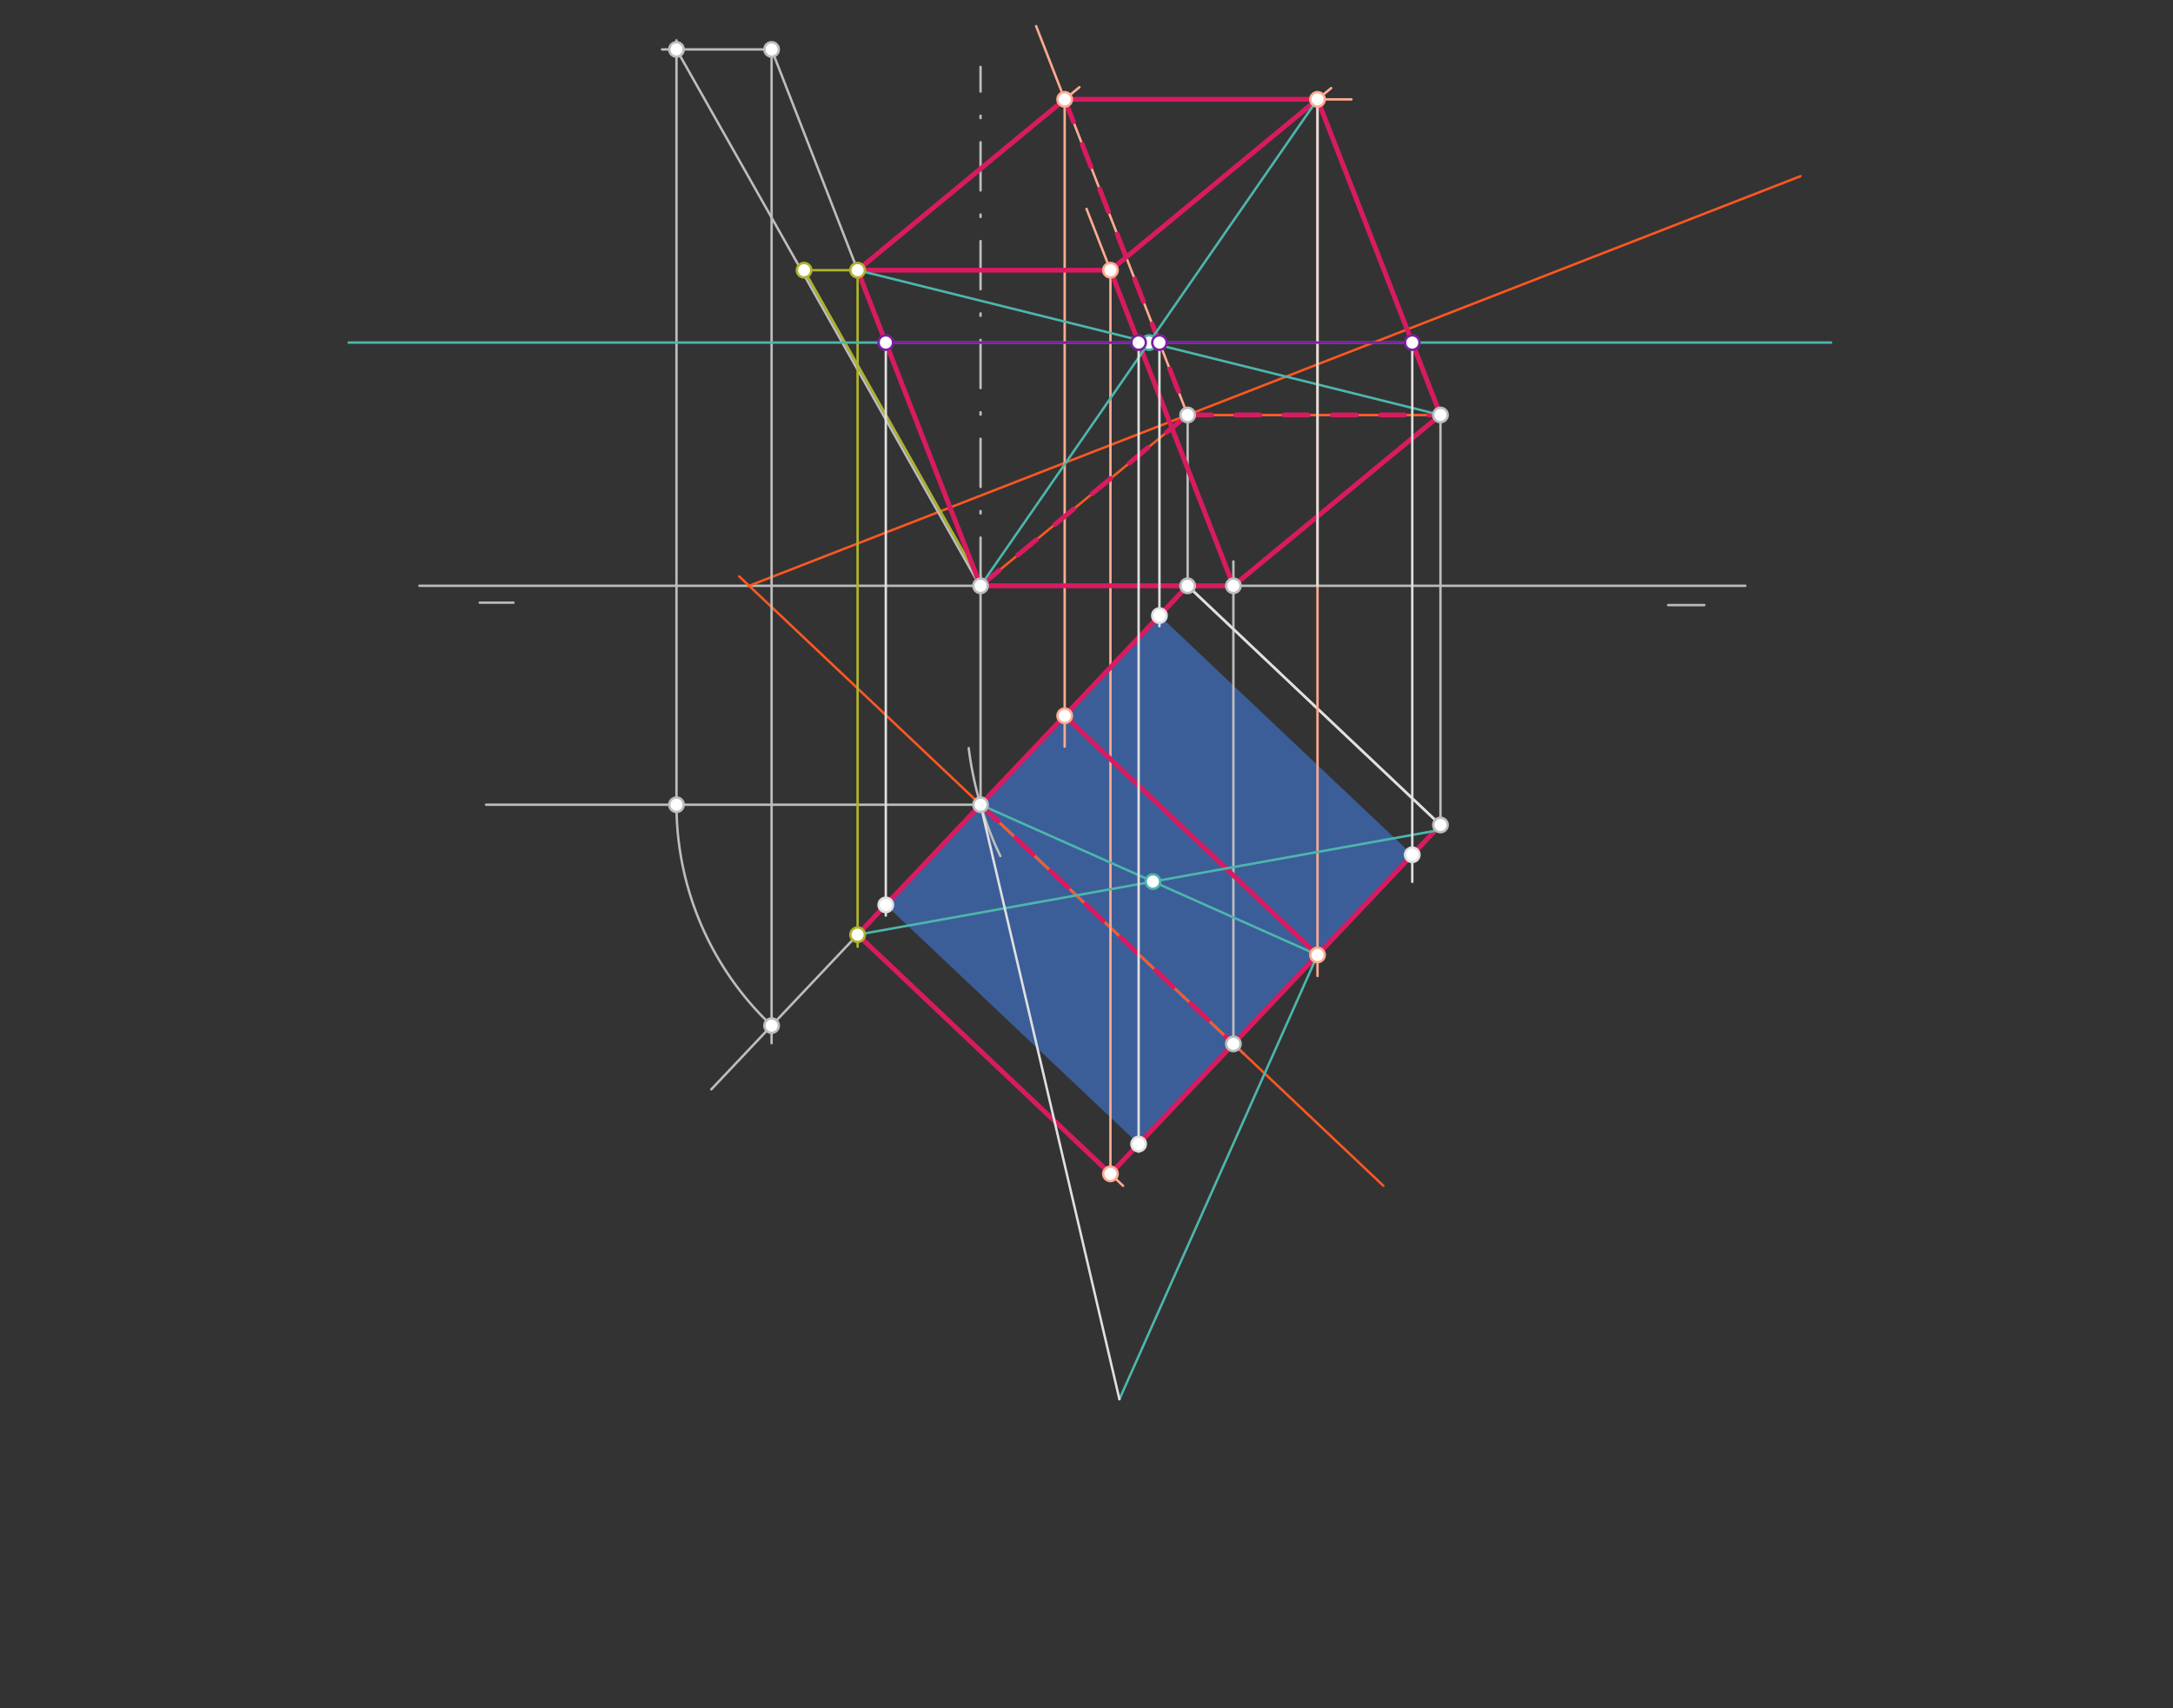 <svg xmlns="http://www.w3.org/2000/svg" class="svg--1it" height="100%" preserveAspectRatio="xMidYMid meet" viewBox="0 0 901.417 708.661" width="100%"><rect x="0" y="0" width="901.417" height="708.661" fill="#333333" stroke="none"/><defs><marker id="marker-arrow" markerHeight="16" markerUnits="userSpaceOnUse" markerWidth="24" orient="auto-start-reverse" refX="24" refY="4" viewBox="0 0 24 8"><path d="M 0 0 L 24 4 L 0 8 z" stroke="inherit"></path></marker></defs><g class="aux-layer--1FB"><g class="element--2qn"><line stroke="#bbbbbb" stroke-dasharray="none" stroke-linecap="round" stroke-width="1" x1="174" x2="724" y1="243" y2="243"></line></g><g class="element--2qn"><line stroke="#bbbbbb" stroke-dasharray="none" stroke-linecap="round" stroke-width="1" x1="199" x2="213" y1="250" y2="250"></line></g><g class="element--2qn"><line stroke="#bbbbbb" stroke-dasharray="none" stroke-linecap="round" stroke-width="1" x1="692" x2="707" y1="251" y2="251"></line></g></g><g class="main-layer--3Vd"><g class="element--2qn"><g fill="#448aff" opacity="0.5"><path d="M 367.453 375.361 L 367.453 375.361 L 472.335 474.574 L 585.843 354.578 L 480.962 255.366 L 480.962 255.366 L 367.453 375.361 Z" stroke="none"></path></g></g><g class="element--2qn"><line stroke="#BDBDBD" stroke-dasharray="none" stroke-linecap="round" stroke-width="1" x1="492.659" x2="492.659" y1="243" y2="172.134"></line></g><g class="element--2qn"><line stroke="#BDBDBD" stroke-dasharray="none" stroke-linecap="round" stroke-width="1" x1="597.541" x2="597.541" y1="243" y2="342.213"></line></g><g class="element--2qn"><line stroke="#BDBDBD" stroke-dasharray="none" stroke-linecap="round" stroke-width="1" x1="597.541" x2="597.541" y1="243" y2="172.134"></line></g><g class="element--2qn"><line stroke="#BDBDBD" stroke-dasharray="none" stroke-linecap="round" stroke-width="1" x1="492.659" x2="597.541" y1="172.134" y2="172.134"></line></g><g class="element--2qn"><line stroke="#BDBDBD" stroke-dasharray="none" stroke-linecap="round" stroke-width="1" x1="492.659" x2="597.541" y1="243" y2="342.213"></line></g><g class="element--2qn"><line stroke="#BDBDBD" stroke-dasharray="none" stroke-linecap="round" stroke-width="1" x1="492.674" x2="597.541" y1="243.014" y2="342.213"></line></g><g class="element--2qn"><path d="M 414.982 355.101 A 144.351 144.351 0 0 1 401.849 310.34" fill="none" stroke="#BDBDBD" stroke-dasharray="none" stroke-linecap="round" stroke-width="1"></path></g><g class="element--2qn"><line stroke="#BDBDBD" stroke-dasharray="none" stroke-linecap="round" stroke-width="1" x1="597.541" x2="486.225" y1="342.213" y2="459.89"></line></g><g class="element--2qn"><line stroke="#BDBDBD" stroke-dasharray="none" stroke-linecap="round" stroke-width="1" x1="406.759" x2="516.067" y1="333.809" y2="437.208"></line></g><g class="element--2qn"><line stroke="#BDBDBD" stroke-dasharray="none" stroke-linecap="round" stroke-width="1" x1="406.759" x2="406.759" y1="333.809" y2="238.88"></line></g><g class="element--2qn"><line stroke="#BDBDBD" stroke-dasharray="none" stroke-linecap="round" stroke-width="1" x1="511.641" x2="511.641" y1="433.021" y2="232.88"></line></g><g class="element--2qn"><line stroke="#FF5722" stroke-dasharray="none" stroke-linecap="round" stroke-width="1" x1="511.641" x2="306.626" y1="433.021" y2="239.088"></line></g><g class="element--2qn"><line stroke="#FF5722" stroke-dasharray="none" stroke-linecap="round" stroke-width="1" x1="310.761" x2="746.902" y1="243" y2="73.082"></line></g><g class="element--2qn"><line stroke="#FF5722" stroke-dasharray="none" stroke-linecap="round" stroke-width="1" x1="573.842" x2="511.641" y1="491.86" y2="433.021"></line></g><g class="element--2qn"><line stroke="#FF5722" stroke-dasharray="none" stroke-linecap="round" stroke-width="1" x1="492.659" x2="406.759" y1="172.134" y2="243"></line></g><g class="element--2qn"><line stroke="#FF5722" stroke-dasharray="none" stroke-linecap="round" stroke-width="1" x1="492.659" x2="597.541" y1="172.134" y2="172.134"></line></g><g class="element--2qn"><line stroke="#FF5722" stroke-dasharray="none" stroke-linecap="round" stroke-width="1" x1="597.541" x2="511.641" y1="172.134" y2="243"></line></g><g class="element--2qn"><line stroke="#FF5722" stroke-dasharray="none" stroke-linecap="round" stroke-width="1" x1="511.641" x2="406.759" y1="243" y2="243"></line></g><g class="element--2qn"><line stroke="#FF5722" stroke-dasharray="none" stroke-linecap="round" stroke-width="1" x1="511.641" x2="597.541" y1="433.021" y2="342.213"></line></g><g class="element--2qn"><line stroke="#E0E0E0" stroke-dasharray="none" stroke-linecap="round" stroke-width="1" x1="597.541" x2="492.659" y1="342.213" y2="243"></line></g><g class="element--2qn"><line stroke="#FF5722" stroke-dasharray="none" stroke-linecap="round" stroke-width="1" x1="492.659" x2="406.759" y1="243" y2="333.809"></line></g><g class="element--2qn"><line stroke="#BDBDBD" stroke-dasharray="none" stroke-linecap="round" stroke-width="1" x1="406.759" x2="320.077" y1="243" y2="20.507"></line></g><g class="element--2qn"><line stroke="#BDBDBD" stroke-dasharray="none" stroke-linecap="round" stroke-width="1" x1="406.759" x2="295.07" y1="333.809" y2="451.879"></line></g><g class="element--2qn"><line stroke="#BDBDBD" stroke-dasharray="none" stroke-linecap="round" stroke-width="1" x1="320.077" x2="320.077" y1="20.507" y2="432.75"></line></g><g class="element--2qn"><line stroke="#BDBDBD" stroke-dasharray="20, 10, 1, 10" stroke-linecap="round" stroke-width="1" x1="406.759" x2="406.759" y1="243" y2="27.75"></line></g><g class="element--2qn"><line stroke="#BDBDBD" stroke-dasharray="none" stroke-linecap="round" stroke-width="1" x1="406.759" x2="201.62" y1="333.809" y2="333.809"></line></g><g class="element--2qn"><path d="M 320.077 425.444 A 126.138 126.138 0 0 1 280.621 333.809" fill="none" stroke="#BDBDBD" stroke-dasharray="none" stroke-linecap="round" stroke-width="1"></path></g><g class="element--2qn"><line stroke="#BDBDBD" stroke-dasharray="none" stroke-linecap="round" stroke-width="1" x1="280.621" x2="280.621" y1="333.809" y2="16.75"></line></g><g class="element--2qn"><line stroke="#BDBDBD" stroke-dasharray="none" stroke-linecap="round" stroke-width="1" x1="320.077" x2="274.62" y1="20.507" y2="20.507"></line></g><g class="element--2qn"><line stroke="#BDBDBD" stroke-dasharray="none" stroke-linecap="round" stroke-width="1" x1="404.62" x2="280.621" y1="239.75" y2="20.507"></line></g><g class="element--2qn"><line stroke="#AFB42B" stroke-dasharray="none" stroke-linecap="round" stroke-width="1" x1="404.62" x2="333.547" y1="237.75" y2="112.085"></line></g><g class="element--2qn"><line stroke="#AFB42B" stroke-dasharray="none" stroke-linecap="round" stroke-width="1" x1="333.547" x2="360.62" y1="112.085" y2="112.085"></line></g><g class="element--2qn"><line stroke="#AFB42B" stroke-dasharray="none" stroke-linecap="round" stroke-width="1" x1="355.755" x2="355.755" y1="112.085" y2="392.75"></line></g><g class="element--2qn"><line stroke="#FFAB91" stroke-dasharray="none" stroke-linecap="round" stroke-width="1" x1="492.659" x2="429.82" y1="172.134" y2="10.841"></line></g><g class="element--2qn"><line stroke="#FFAB91" stroke-dasharray="none" stroke-linecap="round" stroke-width="1" x1="355.755" x2="447.785" y1="112.085" y2="36.162"></line></g><g class="element--2qn"><line stroke="#FFAB91" stroke-dasharray="none" stroke-linecap="round" stroke-width="1" x1="441.655" x2="441.655" y1="41.219" y2="309.75"></line></g><g class="element--2qn"><line stroke="#FFAB91" stroke-dasharray="none" stroke-linecap="round" stroke-width="1" x1="597.541" x2="545.594" y1="172.134" y2="38.799"></line></g><g class="element--2qn"><line stroke="#FFAB91" stroke-dasharray="none" stroke-linecap="round" stroke-width="1" x1="511.641" x2="450.721" y1="243" y2="86.633"></line></g><g class="element--2qn"><line stroke="#FFAB91" stroke-dasharray="none" stroke-linecap="round" stroke-width="1" x1="355.755" x2="461.162" y1="112.085" y2="112.085"></line></g><g class="element--2qn"><line stroke="#FFAB91" stroke-dasharray="none" stroke-linecap="round" stroke-width="1" x1="460.637" x2="552.216" y1="112.085" y2="36.533"></line></g><g class="element--2qn"><line stroke="#FFAB91" stroke-dasharray="none" stroke-linecap="round" stroke-width="1" x1="441.655" x2="560.62" y1="41.219" y2="41.219"></line></g><g class="element--2qn"><line stroke="#FFAB91" stroke-dasharray="none" stroke-linecap="round" stroke-width="1" x1="355.755" x2="454.437" y1="387.727" y2="481.074"></line></g><g class="element--2qn"><line stroke="#FFAB91" stroke-dasharray="none" stroke-linecap="round" stroke-width="1" x1="511.641" x2="458.688" y1="433.021" y2="489"></line></g><g class="element--2qn"><line stroke="#FFAB91" stroke-dasharray="none" stroke-linecap="round" stroke-width="1" x1="454.437" x2="465.876" y1="481.074" y2="491.895"></line></g><g class="element--2qn"><line stroke="#FFAB91" stroke-dasharray="none" stroke-linecap="round" stroke-width="1" x1="460.637" x2="460.637" y1="486.939" y2="112.085"></line></g><g class="element--2qn"><line stroke="#FFAB91" stroke-dasharray="none" stroke-linecap="round" stroke-width="1" x1="546.537" x2="546.537" y1="41.219" y2="404.88"></line></g><g class="element--2qn"><line stroke="#D81B60" stroke-dasharray="10" stroke-linecap="round" stroke-width="2" x1="406.759" x2="492.659" y1="243" y2="172.134"></line></g><g class="element--2qn"><line stroke="#D81B60" stroke-dasharray="10" stroke-linecap="round" stroke-width="2" x1="492.659" x2="597.541" y1="172.134" y2="172.134"></line></g><g class="element--2qn"><line stroke="#D81B60" stroke-dasharray="10" stroke-linecap="round" stroke-width="2" x1="406.759" x2="511.641" y1="333.809" y2="433.021"></line></g><g class="element--2qn"><line stroke="#D81B60" stroke-dasharray="none" stroke-linecap="round" stroke-width="2" x1="441.655" x2="546.537" y1="296.918" y2="396.131"></line></g><g class="element--2qn"><line stroke="#D81B60" stroke-dasharray="none" stroke-linecap="round" stroke-width="2" x1="597.541" x2="460.637" y1="342.213" y2="486.939"></line></g><g class="element--2qn"><line stroke="#D81B60" stroke-dasharray="none" stroke-linecap="round" stroke-width="2" x1="460.637" x2="355.755" y1="486.939" y2="387.727"></line></g><g class="element--2qn"><line stroke="#D81B60" stroke-dasharray="none" stroke-linecap="round" stroke-width="2" x1="355.755" x2="492.659" y1="387.727" y2="243"></line></g><g class="element--2qn"><line stroke="#D81B60" stroke-dasharray="10" stroke-linecap="round" stroke-width="2" x1="441.655" x2="492.659" y1="41.219" y2="172.134"></line></g><g class="element--2qn"><line stroke="#D81B60" stroke-dasharray="none" stroke-linecap="round" stroke-width="2" x1="441.655" x2="546.537" y1="41.219" y2="41.219"></line></g><g class="element--2qn"><line stroke="#D81B60" stroke-dasharray="none" stroke-linecap="round" stroke-width="2" x1="546.537" x2="460.637" y1="41.219" y2="112.085"></line></g><g class="element--2qn"><line stroke="#D81B60" stroke-dasharray="none" stroke-linecap="round" stroke-width="2" x1="460.637" x2="511.641" y1="112.085" y2="243"></line></g><g class="element--2qn"><line stroke="#D81B60" stroke-dasharray="none" stroke-linecap="round" stroke-width="2" x1="511.641" x2="597.541" y1="243" y2="172.134"></line></g><g class="element--2qn"><line stroke="#D81B60" stroke-dasharray="none" stroke-linecap="round" stroke-width="2" x1="597.541" x2="546.537" y1="172.134" y2="41.219"></line></g><g class="element--2qn"><line stroke="#D81B60" stroke-dasharray="none" stroke-linecap="round" stroke-width="2" x1="441.655" x2="355.755" y1="41.219" y2="112.085"></line></g><g class="element--2qn"><line stroke="#D81B60" stroke-dasharray="none" stroke-linecap="round" stroke-width="2" x1="355.755" x2="460.637" y1="112.085" y2="112.085"></line></g><g class="element--2qn"><line stroke="#D81B60" stroke-dasharray="none" stroke-linecap="round" stroke-width="2" x1="355.755" x2="406.759" y1="112.085" y2="243"></line></g><g class="element--2qn"><line stroke="#D81B60" stroke-dasharray="none" stroke-linecap="round" stroke-width="2" x1="406.759" x2="511.641" y1="243" y2="243"></line></g><g class="element--2qn"><line stroke="#4DB6AC" stroke-dasharray="none" stroke-linecap="round" stroke-width="1" x1="406.759" x2="546.537" y1="243" y2="41.219"></line></g><g class="element--2qn"><line stroke="#4DB6AC" stroke-dasharray="none" stroke-linecap="round" stroke-width="1" x1="597.541" x2="355.755" y1="172.134" y2="112.085"></line></g><g class="element--2qn"><line stroke="#4DB6AC" stroke-dasharray="none" stroke-linecap="round" stroke-width="1" x1="406.759" x2="546.537" y1="333.809" y2="396.131"></line></g><g class="element--2qn"><line stroke="#4DB6AC" stroke-dasharray="none" stroke-linecap="round" stroke-width="1" x1="595.222" x2="355.755" y1="344.663" y2="387.727"></line></g><g class="element--2qn"><line stroke="#4DB6AC" stroke-dasharray="none" stroke-linecap="round" stroke-width="1" x1="476.648" x2="144.62" y1="142.109" y2="142.109"></line></g><g class="element--2qn"><line stroke="#4DB6AC" stroke-dasharray="none" stroke-linecap="round" stroke-width="1" x1="476.648" x2="759.62" y1="142.109" y2="142.109"></line></g><g class="element--2qn"><line stroke="#E0E0E0" stroke-dasharray="none" stroke-linecap="round" stroke-width="1" x1="546.537" x2="546.537" y1="243" y2="41.219"></line></g><g class="element--2qn"><line stroke="#4DB6AC" stroke-dasharray="none" stroke-linecap="round" stroke-width="1" x1="546.537" x2="464.367" y1="396.131" y2="580.424"></line></g><g class="element--2qn"><line stroke="#E0E0E0" stroke-dasharray="none" stroke-linecap="round" stroke-width="1" x1="406.759" x2="464.367" y1="333.809" y2="580.424"></line></g><g class="element--2qn"><line stroke="#7B1FA2" stroke-dasharray="none" stroke-linecap="round" stroke-width="1" x1="367.453" x2="585.843" y1="142.109" y2="142.109"></line></g><g class="element--2qn"><line stroke="#E0E0E0" stroke-dasharray="none" stroke-linecap="round" stroke-width="1" x1="367.453" x2="367.453" y1="142.109" y2="379.793"></line></g><g class="element--2qn"><line stroke="#E0E0E0" stroke-dasharray="none" stroke-linecap="round" stroke-width="1" x1="472.335" x2="472.335" y1="142.109" y2="477.793"></line></g><g class="element--2qn"><line stroke="#E0E0E0" stroke-dasharray="none" stroke-linecap="round" stroke-width="1" x1="480.962" x2="480.962" y1="142.109" y2="259.793"></line></g><g class="element--2qn"><line stroke="#E0E0E0" stroke-dasharray="none" stroke-linecap="round" stroke-width="1" x1="585.843" x2="585.843" y1="142.109" y2="365.793"></line></g><g class="element--2qn"><circle cx="492.659" cy="172.134" r="3" stroke="#BDBDBD" stroke-width="1" fill="#ffffff"></circle>}</g><g class="element--2qn"><circle cx="597.541" cy="172.134" r="3" stroke="#BDBDBD" stroke-width="1" fill="#ffffff"></circle>}</g><g class="element--2qn"><circle cx="597.541" cy="342.213" r="3" stroke="#BDBDBD" stroke-width="1" fill="#ffffff"></circle>}</g><g class="element--2qn"><circle cx="492.659" cy="243" r="3" stroke="#BDBDBD" stroke-width="1" fill="#ffffff"></circle>}</g><g class="element--2qn"><circle cx="406.759" cy="333.809" r="3" stroke="#BDBDBD" stroke-width="1" fill="#ffffff"></circle>}</g><g class="element--2qn"><circle cx="511.641" cy="433.021" r="3" stroke="#BDBDBD" stroke-width="1" fill="#ffffff"></circle>}</g><g class="element--2qn"><circle cx="406.759" cy="243" r="3" stroke="#BDBDBD" stroke-width="1" fill="#ffffff"></circle>}</g><g class="element--2qn"><circle cx="511.641" cy="243" r="3" stroke="#BDBDBD" stroke-width="1" fill="#ffffff"></circle>}</g><g class="element--2qn"><circle cx="320.077" cy="20.507" r="3" stroke="#BDBDBD" stroke-width="1" fill="#ffffff"></circle>}</g><g class="element--2qn"><circle cx="320.077" cy="425.444" r="3" stroke="#BDBDBD" stroke-width="1" fill="#ffffff"></circle>}</g><g class="element--2qn"><circle cx="280.621" cy="333.809" r="3" stroke="#BDBDBD" stroke-width="1" fill="#ffffff"></circle>}</g><g class="element--2qn"><circle cx="280.621" cy="20.507" r="3" stroke="#BDBDBD" stroke-width="1" fill="#ffffff"></circle>}</g><g class="element--2qn"><circle cx="333.547" cy="112.085" r="3" stroke="#AFB42B" stroke-width="1" fill="#ffffff"></circle>}</g><g class="element--2qn"><circle cx="355.755" cy="112.085" r="3" stroke="#AFB42B" stroke-width="1" fill="#ffffff"></circle>}</g><g class="element--2qn"><circle cx="355.755" cy="387.727" r="3" stroke="#AFB42B" stroke-width="1" fill="#ffffff"></circle>}</g><g class="element--2qn"><circle cx="441.655" cy="41.219" r="3" stroke="#FFAB91" stroke-width="1" fill="#ffffff"></circle>}</g><g class="element--2qn"><circle cx="441.655" cy="296.918" r="3" stroke="#FFAB91" stroke-width="1" fill="#ffffff"></circle>}</g><g class="element--2qn"><circle cx="460.637" cy="112.085" r="3" stroke="#FFAB91" stroke-width="1" fill="#ffffff"></circle>}</g><g class="element--2qn"><circle cx="546.537" cy="41.219" r="3" stroke="#FFAB91" stroke-width="1" fill="#ffffff"></circle>}</g><g class="element--2qn"><circle cx="460.637" cy="486.939" r="3" stroke="#FFAB91" stroke-width="1" fill="#ffffff"></circle>}</g><g class="element--2qn"><circle cx="546.537" cy="396.131" r="3" stroke="#FFAB91" stroke-width="1" fill="#ffffff"></circle>}</g><g class="element--2qn"><circle cx="476.648" cy="142.109" r="3" stroke="#4DB6AC" stroke-width="1" fill="#ffffff"></circle>}</g><g class="element--2qn"><circle cx="478.273" cy="365.694" r="3" stroke="#4DB6AC" stroke-width="1" fill="#ffffff"></circle>}</g><g class="element--2qn"><circle cx="367.453" cy="142.109" r="3" stroke="#7B1FA2" stroke-width="1" fill="#ffffff"></circle>}</g><g class="element--2qn"><circle cx="480.962" cy="142.109" r="3" stroke="#7B1FA2" stroke-width="1" fill="#ffffff"></circle>}</g><g class="element--2qn"><circle cx="585.843" cy="142.109" r="3" stroke="#7B1FA2" stroke-width="1" fill="#ffffff"></circle>}</g><g class="element--2qn"><circle cx="472.335" cy="142.109" r="3" stroke="#7B1FA2" stroke-width="1" fill="#ffffff"></circle>}</g><g class="element--2qn"><circle cx="367.453" cy="375.361" r="3" stroke="#E0E0E0" stroke-width="1" fill="#ffffff"></circle>}</g><g class="element--2qn"><circle cx="472.335" cy="474.574" r="3" stroke="#E0E0E0" stroke-width="1" fill="#ffffff"></circle>}</g><g class="element--2qn"><circle cx="480.962" cy="255.366" r="3" stroke="#E0E0E0" stroke-width="1" fill="#ffffff"></circle>}</g><g class="element--2qn"><circle cx="585.843" cy="354.578" r="3" stroke="#E0E0E0" stroke-width="1" fill="#ffffff"></circle>}</g></g><g class="snaps-layer--2PT"></g><g class="temp-layer--rAP"></g></svg>